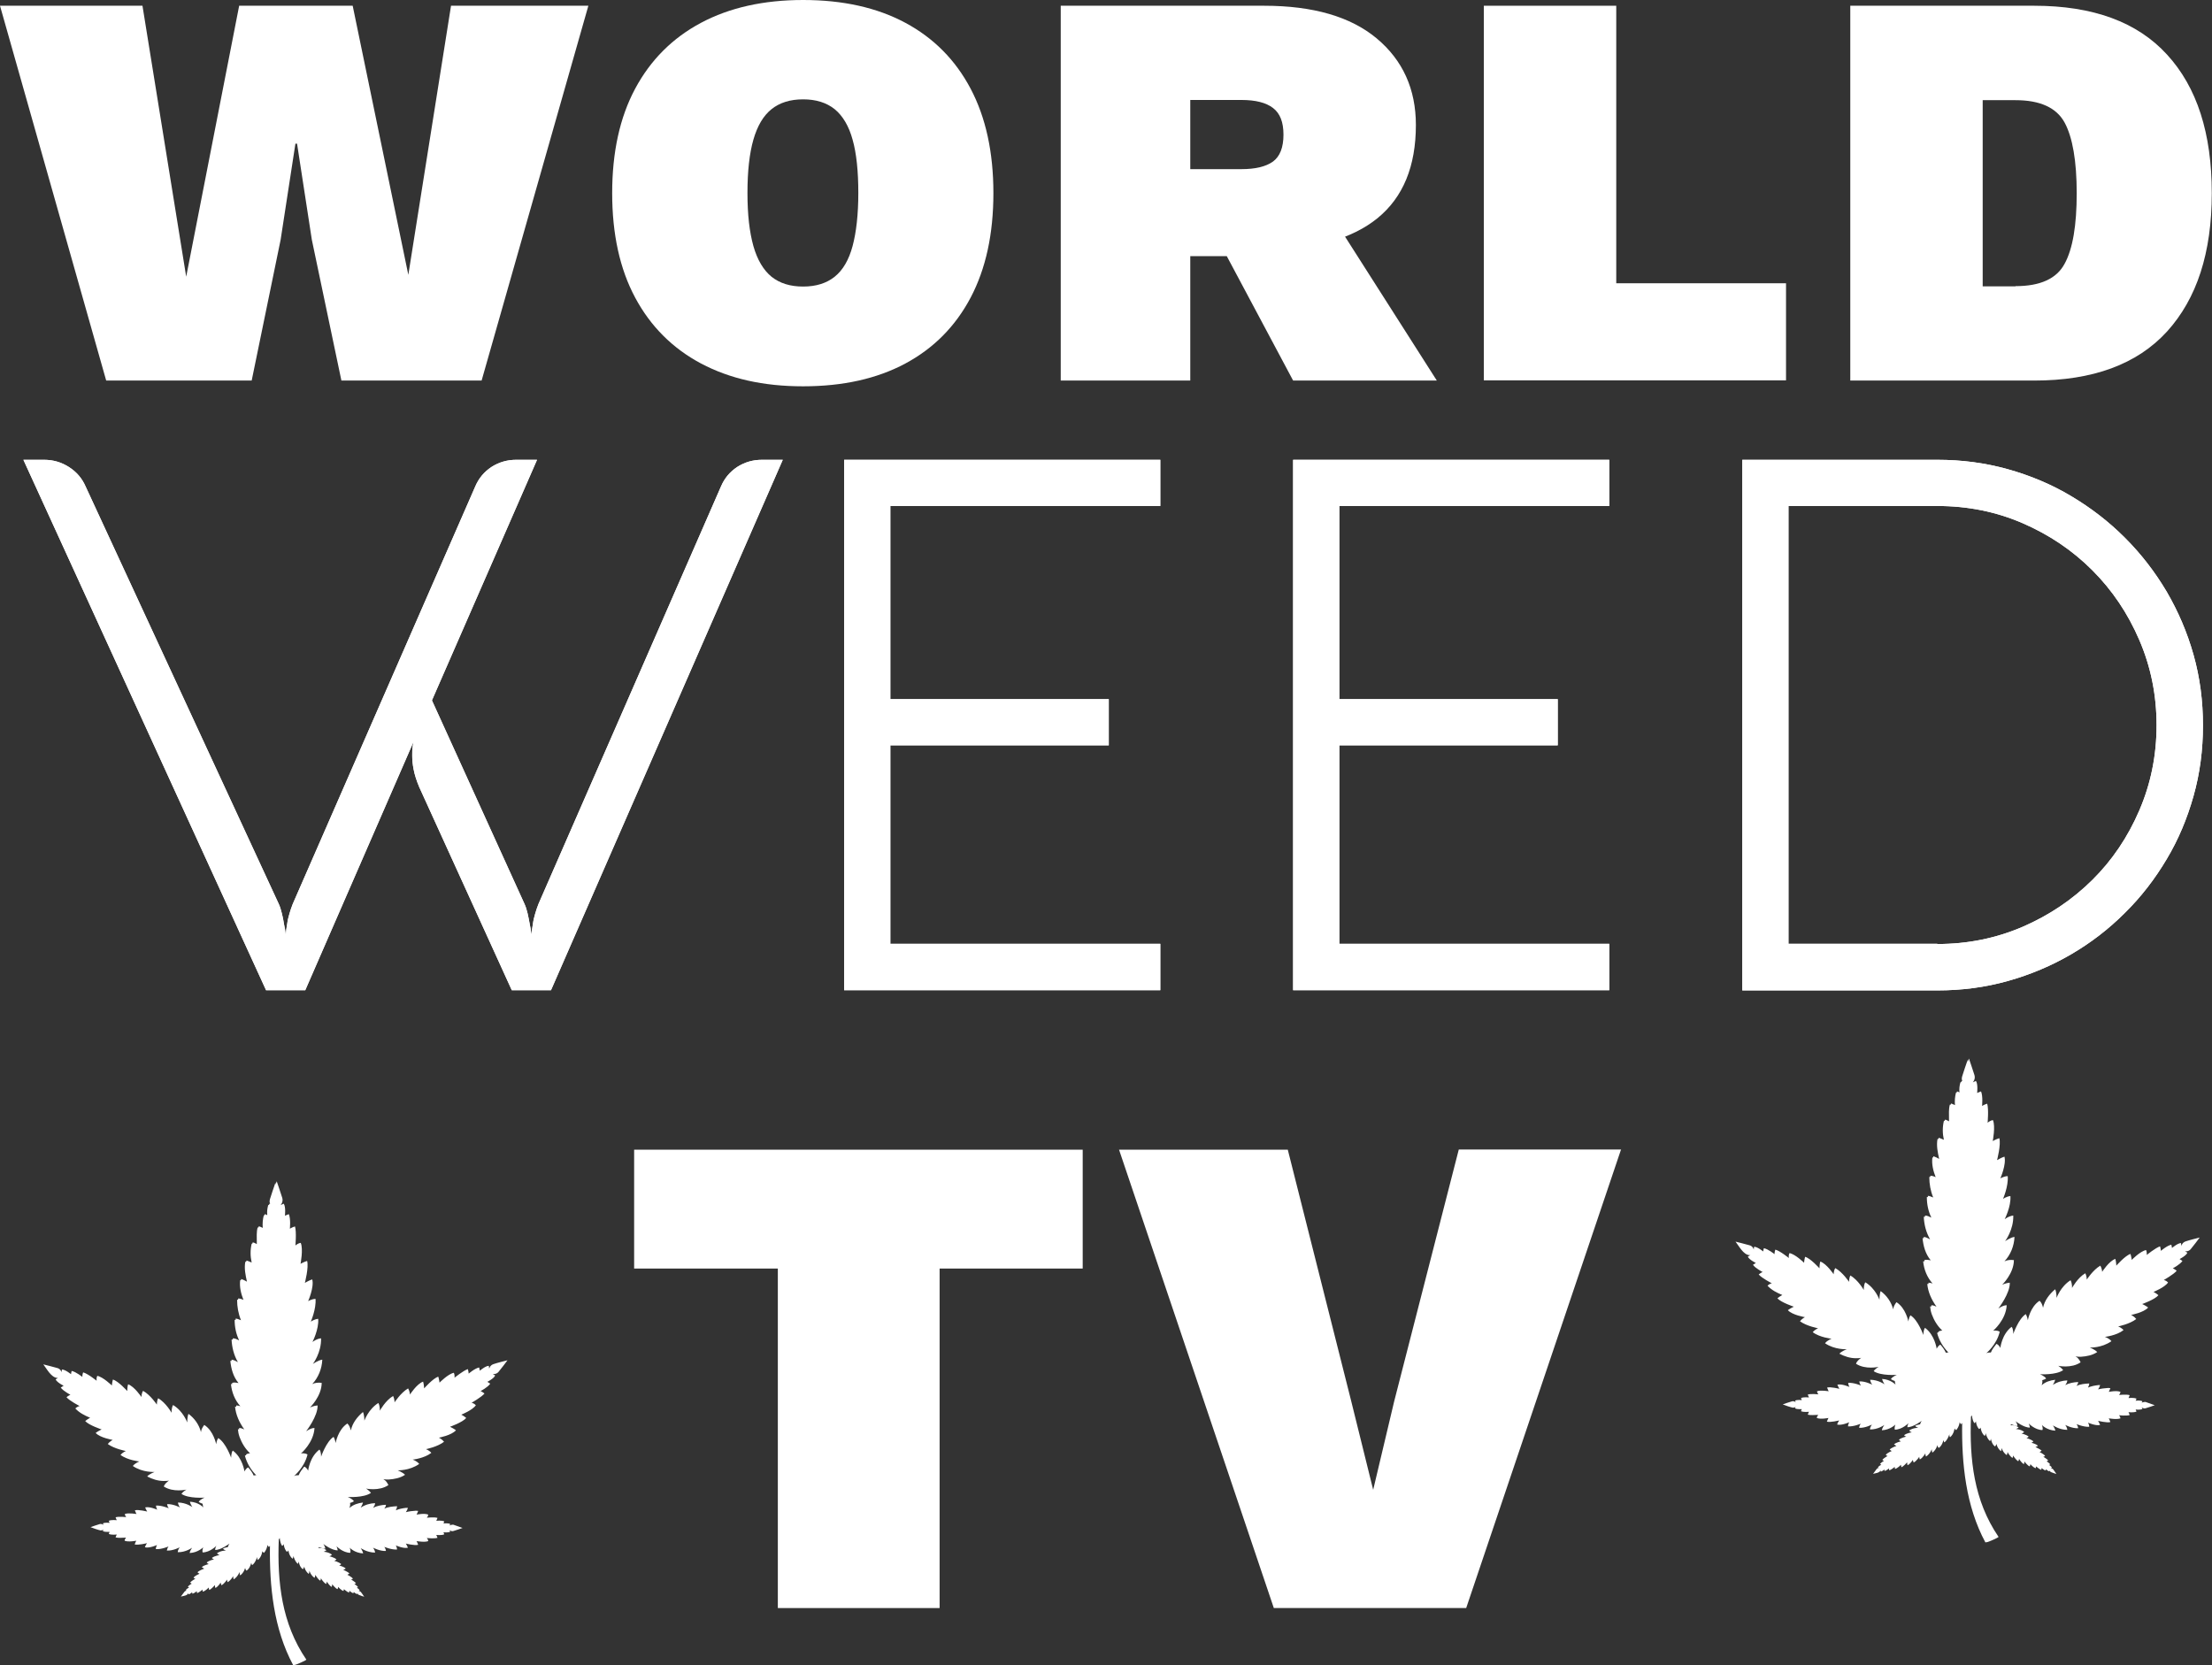 <?xml version="1.0" encoding="UTF-8"?>
<svg xmlns="http://www.w3.org/2000/svg" viewBox="0 0 107.75 81.12">
  <rect x="0" y="0" width="107.75" height="81.12" fill="#333333" stroke="none"/>
  <defs>
    <style>
      .cls-1 {
        fill: #fff;
      }

      .cls-2 {
        isolation: isolate;
      }

      .cls-3 {
        mix-blend-mode: multiply;
      }
    </style>
  </defs>
  <g class="cls-2">
    <g id="Layer_2">
      <g id="Cover">
        <g class="cls-3">
          <g>
            <path class="cls-1" d="M5.17,18.53L0,.28h6.94l2.13,13.2L11.65.28h5.53l2.71,13.11L21.97.28h6.69l-5.2,18.26h-6.83l-1.44-6.86-.72-4.68h-.08l-.72,4.68-1.41,6.86h-7.08Z"/>
            <path class="cls-1" d="M39.12,0c1.94,0,3.6.37,4.98,1.11,1.38.74,2.44,1.81,3.18,3.21.74,1.4,1.11,3.1,1.11,5.09s-.37,3.69-1.11,5.09c-.74,1.4-1.8,2.47-3.18,3.21-1.38.74-3.04,1.11-4.98,1.11s-3.57-.37-4.97-1.11c-1.39-.74-2.46-1.81-3.21-3.21-.75-1.4-1.12-3.1-1.12-5.09s.37-3.69,1.12-5.09c.75-1.4,1.82-2.47,3.21-3.21,1.39-.74,3.05-1.11,4.97-1.11ZM39.12,4.84c-.63,0-1.14.16-1.54.48-.4.32-.69.82-.88,1.48-.19.66-.29,1.53-.29,2.6s.1,1.91.29,2.59c.19.67.49,1.17.88,1.49.4.32.91.48,1.54.48s1.14-.16,1.54-.48c.4-.32.69-.82.87-1.49.18-.67.28-1.54.28-2.59s-.09-1.94-.28-2.6c-.18-.66-.48-1.16-.87-1.48-.4-.32-.91-.48-1.54-.48Z"/>
            <path class="cls-1" d="M61.58.28c2.38,0,4.21.53,5.48,1.59,1.27,1.06,1.91,2.47,1.91,4.22,0,2.01-.62,3.52-1.87,4.54-1.25,1.01-3.06,1.52-5.44,1.52l-.64.33h-3.04v6.06h-6.31V.28h9.9ZM60.47,8.24c.68,0,1.19-.12,1.54-.37.34-.25.51-.69.51-1.31s-.17-1.04-.51-1.3c-.34-.26-.85-.39-1.54-.39h-2.49v3.37h2.49ZM64.29,9.6l5.7,8.94h-7l-4.26-7.99,5.56-.94Z"/>
            <path class="cls-1" d="M78.73,13.8h8.27v4.73h-14.72V.28h6.45v13.53Z"/>
            <path class="cls-1" d="M99.09.28c2.86,0,5.02.79,6.47,2.38,1.46,1.59,2.18,3.84,2.18,6.75s-.73,5.14-2.18,6.74c-1.46,1.6-3.62,2.39-6.47,2.39h-8.96V.28h8.96ZM98.18,13.94c1.2,0,2-.36,2.39-1.09.4-.73.59-1.88.59-3.44s-.2-2.72-.59-3.44c-.4-.73-1.2-1.09-2.39-1.09h-1.6v9.07h1.6Z"/>
          </g>
          <g>
            <path class="cls-1" d="M52.74,56.01v5.79h-6.97v16.54h-7.88v-16.54h-7v-5.79h21.86Z"/>
            <path class="cls-1" d="M78.96,56.01l-7.54,22.33h-9.37l-7.54-22.33h8.22l3.08,12.21,1.08,4.36,1.02-4.3,3.15-12.28h7.92Z"/>
          </g>
          <path class="cls-1" d="M14.28,81.12c-.95-1.77-1.16-3.83-1.13-5.82l-.04.06c-.06-.01-.08-.1-.08-.1,0,0-.02.22-.17.39-.05-.02-.08-.08-.08-.08,0,0-.03.28-.22.43-.04-.04-.03-.15-.03-.15,0,0-.1.31-.25.4-.03-.05-.04-.12-.04-.12,0,0-.05.27-.23.39-.06-.05-.07-.14-.07-.14,0,0-.04.22-.24.37-.03-.06-.03-.17-.03-.17,0,0-.08.23-.28.36-.04-.07-.03-.16-.03-.16,0,0-.11.21-.27.3-.03-.06-.03-.13-.03-.13,0,0-.12.2-.27.28-.03-.05-.04-.13-.04-.13,0,0-.14.22-.26.26-.02-.05-.02-.14-.02-.14,0,0-.18.21-.28.24-.02-.06-.02-.12-.02-.12,0,0-.17.18-.29.2-.02-.05-.01-.1-.01-.1,0,0-.18.15-.27.17-.01-.04-.02-.09-.02-.09,0,0-.12.11-.21.12,0-.03-.01-.07-.01-.07,0,0-.11.1-.18.1,0-.02,0-.06,0-.06-.06.13-.25.14-.37.17.02-.03.13-.18.18-.24.05-.06.11-.04.11-.04,0,0-.03-.02-.05-.03.02-.06.16-.13.16-.13,0,0-.03-.02-.06-.04.05-.07.19-.15.19-.15,0,0-.05-.02-.08-.05.06-.08.26-.19.26-.19,0,0-.05,0-.09-.05.06-.1.29-.19.29-.19,0,0-.06-.03-.1-.07.07-.09.33-.18.33-.18,0,0-.08-.04-.12-.07.09-.1.34-.15.34-.15,0,0-.07-.03-.1-.08.13-.11.36-.15.36-.15,0,0-.07-.02-.11-.07.14-.11.38-.14.38-.14,0,0-.08-.02-.13-.09.2-.14.44-.13.44-.13,0,0-.11-.04-.15-.09.07-.05.15-.06.24-.08.04-.12.02-.06.08-.17,0,0-.42.32-.7.31,0-.1.06-.2.06-.2,0,0-.31.32-.67.32-.03-.12.03-.25.03-.25,0,0-.25.26-.66.28.01-.11.12-.26.12-.26,0,0-.31.23-.7.22,0-.13.1-.24.1-.24,0,0-.34.18-.63.16.01-.11.08-.2.08-.2,0,0-.34.15-.62.13,0-.1.06-.2.06-.2,0,0-.38.17-.59.11.02-.08.1-.2.1-.2,0,0-.43.11-.6.06.03-.09.08-.18.08-.18,0,0-.39.08-.57,0,0-.06.04-.1.07-.15h0c-.19.01-.09,0-.28.01-.08,0-.15,0-.23-.02.02-.07.06-.14.06-.14,0,0-.26.03-.39-.03.03-.07.01-.04.04-.1-.05,0-.03,0-.08,0h0s-.06,0-.06,0c-.13-.01-.08,0-.17-.03,0,0-.01,0-.02-.01,0-.03.04-.08.04-.08-.04.04-.1.05-.15.05-.17-.04-.33-.1-.49-.16.05-.02.34-.12.45-.15.11-.03.19.05.19.05,0,0-.03-.05-.04-.08.09-.06.33-.03.33-.03,0,0-.03-.06-.04-.1.13-.06.39-.03.39-.03,0,0-.04-.07-.06-.14.15-.05.52-.01.52-.01,0,0-.06-.06-.07-.15.17-.07.57,0,.57,0,0,0-.05-.09-.08-.18.17-.05.6.06.6.06,0,0-.07-.12-.1-.2.21-.06.59.11.59.11,0,0-.06-.1-.06-.2.27-.02.62.13.62.13,0,0-.07-.09-.08-.2.29-.02.63.16.63.16,0,0-.09-.11-.1-.24.39,0,.7.22.7.22,0,0-.1-.15-.12-.26.42.02.66.28.66.28-.03-.06-.03-.12-.04-.18-.13-.05-.07-.02-.19-.09.06-.12.29-.21.29-.21,0,0-.78.06-1.13-.18.08-.12.24-.21.24-.21,0,0-.64.15-1.1-.15.04-.13.15-.21.25-.29-.08.02-.17.02-.26.02-.28,0-.55-.09-.8-.22.1-.12.36-.22.36-.22,0,0-.58.04-1.06-.29.12-.15.32-.22.32-.22,0,0-.58-.06-.92-.32.1-.12.26-.19.26-.19,0,0-.55-.1-.88-.34.09-.12.24-.2.24-.2,0,0-.61-.1-.83-.34.1-.08.29-.17.29-.17,0,0-.63-.21-.8-.41.16-.12.08-.06.24-.16-.27-.11-.52-.24-.72-.45.09-.1.21-.12.21-.12,0,0-.49-.25-.64-.43.08-.07.19-.12.19-.12,0,0-.35-.18-.47-.35.06-.04.14-.09.14-.09,0,0-.33-.16-.39-.31.04-.03.12-.07.12-.07,0,0,0,0,0,0-.02,0-.03,0-.05,0-.29-.03-.5-.44-.67-.66.08.02.52.13.69.18.17.05.2.21.2.21,0,0,0-.09.02-.14.16,0,.44.23.44.23,0,0,.01-.1.03-.16.21.04.52.29.52.29,0,0,0-.12.04-.22.23.06.66.41.66.41,0,0-.03-.12.03-.24.28.05.71.47.71.47,0,0,.01-.15.05-.29.26.07.7.56.7.56,0,0,0-.21.04-.33.31.11.65.62.65.62,0,0,0-.18.08-.3.36.2.67.67.67.67,0,0,0-.17.06-.31.38.21.66.71.66.71,0,0-.02-.21.07-.38.5.3.69.85.69.85,0,0,0-.27.06-.42.29.21.52.53.61.89.01-.13.08-.24.16-.35.46.29.58.94.58.94,0,0,.02-.18.1-.3.37.22.63.96.63.96,0,0,0-.25.08-.35.48.35.57,1.02.57,1.02,0,0,.06-.15.18-.2.11.12.21.26.27.4.04-.02.09-.02.13-.02l-.03-.02c-.25-.26-.44-.58-.53-.93.02-.01.04-.02.06-.03v-.03c.05-.04.12-.05.19-.06-.24-.22-.4-.5-.51-.79-.06-.18-.06-.22-.08-.38h.06s0-.06,0-.06c.09,0,.17.03.25.07-.24-.34-.41-.7-.45-1.11h.06s0-.06,0-.06c.07,0,.14.02.2.04-.27-.3-.42-.68-.46-1.08h.06s0-.06,0-.06c.1-.03.21-.01.31.01-.26-.31-.36-.69-.4-1.08h.06s0-.06,0-.06c.11.01.21.07.31.12-.2-.34-.29-.72-.31-1.1h.06s0-.06,0-.06c.11,0,.21.05.31.1-.15-.31-.22-.65-.22-1h.05s0-.06,0-.06c.09,0,.17.05.26.08-.13-.32-.19-.66-.19-1h.05s0-.06,0-.06c.09,0,.18.03.26.07-.12-.31-.2-.63-.16-.96h.04s.01-.06.01-.06c.19.08.1.03.28.13-.07-.32-.14-.64-.08-.97h.04s0,0,.02-.06c.17.06.09.03.25.1-.07-.31-.07-.62,0-.92h.03s0,0,0,0l.02-.06c.07,0,.14.05.2.08,0-.04,0-.08,0-.11,0-.23-.02-.48.04-.7h.04s.01-.03.02-.06c.07.02.12.05.19.08-.02-.21,0-.42.05-.61h.03s.01-.04.02-.06c.04.01.08.03.12.05-.02-.16,0-.32.04-.47,0-.01.01-.02.02-.03h.02s.02-.04.03-.06h.03c-.04-.06-.03-.14-.01-.22.08-.27.18-.54.27-.81v.1c.04-.11.02-.05.06-.16.03.09.21.61.27.81.06.2-.08.35-.08.35,0,0,.1-.05.15-.07.11.15.06.59.06.59,0,0,.1-.05.19-.08.1.24.05.71.05.71,0,0,.13-.08.25-.11.08.27.02.93.02.93,0,0,.11-.11.26-.13.13.31-.01,1.02-.01,1.02,0,0,.16-.09.32-.14.09.31-.11,1.07-.11,1.07,0,0,.22-.13.36-.17.1.38-.2,1.06-.2,1.06,0,0,.18-.11.36-.11.04.49-.23,1.11-.23,1.11,0,0,.16-.12.36-.14.04.51-.28,1.13-.28,1.13,0,0,.2-.16.42-.18.02.7-.4,1.25-.4,1.25,0,0,.27-.19.46-.21-.02.44-.19.87-.49,1.19.14-.07.3-.08.46-.06,0,.65-.57,1.2-.57,1.2,0,0,.19-.09.37-.1.02.52-.56,1.26-.56,1.26,0,0,.24-.17.41-.16-.04.72-.66,1.24-.66,1.24,0,0,.18-.04.32.05-.15.64-.66,1.05-.66,1.05.07-.04.15-.04.23-.04.06-.16.17-.29.27-.42.13.05.19.2.19.2,0,0,.07-.67.55-1.03.09.1.08.35.08.35,0,0,.25-.74.61-.97.07.12.1.3.1.3,0,0,.11-.65.57-.95.1.09.14.22.17.34.08-.37.31-.66.59-.9.07.14.07.42.07.42,0,0,.19-.55.68-.86.09.17.07.38.07.38,0,0,.28-.51.65-.72.07.14.07.31.07.31,0,0,.3-.47.66-.68.08.13.09.3.09.3,0,0,.33-.52.64-.63.04.12.05.33.05.33,0,0,.44-.5.69-.57.04.13.06.29.06.29,0,0,.42-.43.7-.48.05.12.03.24.03.24,0,0,.43-.35.65-.42.03.1.04.22.04.22,0,0,.3-.26.51-.3.02.07.03.16.03.16,0,0,.28-.24.44-.24.01.05.02.14.02.14,0,0,.03-.16.2-.22.17-.06.61-.17.69-.19-.05.07-.32.43-.44.57-.11.13-.28.1-.28.1,0,0,.08.04.12.07-.06.15-.38.31-.38.31,0,0,.08.05.14.09-.12.18-.47.36-.47.36,0,0,.11.05.19.12-.15.18-.63.45-.63.45,0,0,.12.02.21.12-.16.24-.71.46-.71.46,0,0,.14.07.24.16-.17.21-.79.43-.79.43,0,0,.19.09.29.17-.22.25-.83.36-.83.36,0,0,.16.08.25.2-.32.25-.88.36-.88.36,0,0,.16.06.26.18-.34.27-.91.33-.91.33,0,0,.2.06.32.21-.48.34-1.05.31-1.05.31,0,0,.25.1.36.22-.24.16-.52.21-.8.23-.09,0-.17,0-.26-.02.12.06.19.17.25.29-.45.31-1.09.17-1.09.17,0,0,.15.09.24.21-.35.25-1.13.2-1.13.2,0,0,.23.09.3.21-.06.04-.12.06-.19.08.02.08,0,.17-.03.25.18-.17.42-.24.66-.27h0c-.02.09-.07.17-.11.25h0c.21-.14.45-.21.7-.22,0,.09-.05.16-.1.23h0c.19-.1.41-.14.63-.15,0,.07-.04.13-.08.19h0c.19-.09.41-.11.62-.12,0,.07-.03.13-.06.2h0c.16-.07.33-.1.5-.12h.09c-.06.15-.02.08-.1.21.15-.04.32-.06.48-.07h0s.08,0,.12.01c-.03.09-.08.18-.08.18,0,0,.39-.08.57,0-.01.09-.07.15-.07.15,0,0,.37-.04.52.01-.02.07-.06.14-.06.14,0,0,.26-.03.39.03-.01.05-.04.1-.04.1,0,0,.24-.03.33.03-.02.05-.01.03-.04.08.04-.04.1-.04.15-.05h.04c.11.04.4.14.45.16-.05.02-.34.12-.45.15-.11.03-.19-.05-.19-.05,0,0,.03.05.04.08-.09.06-.33.03-.33.03,0,0,.03.06.04.1-.13.06-.39.03-.39.03,0,0,.04.07.06.14-.15.05-.52.01-.52.01,0,0,.06.06.07.15-.17.07-.57,0-.57,0,0,0,.05.09.08.18-.17.05-.6-.06-.6-.06,0,0,.07.12.1.2-.21.06-.59-.11-.59-.11,0,0,.06.1.06.2-.27.02-.62-.13-.62-.13,0,0,.07.09.08.2-.29.02-.63-.16-.63-.16,0,0,.09.11.1.24-.39,0-.7-.22-.7-.22,0,0,.1.15.12.26-.42-.02-.66-.28-.66-.28,0,0,.07.14.03.25-.36,0-.67-.32-.67-.32,0,0,.05.11.06.2-.29.01-.7-.31-.7-.31,0,0,.1.14.09.23-.1,0-.2-.04-.29-.08-.04.03-.02.02-.06.05,0,0,.21-.04.41.1-.04.05-.14.08-.14.08,0,0,.23,0,.41.14-.05.06-.13.08-.13.08,0,0,.22.04.35.15-.04.05-.11.07-.11.07,0,0,.21.05.34.16-.04.05-.1.07-.1.07,0,0,.24.05.32.15-.04.03-.12.06-.12.06,0,0,.24.1.3.18-.04.03-.1.06-.1.06,0,0,.21.1.27.19-.04.04-.09.04-.09.04,0,0,.19.11.24.18-.03.03-.08.04-.08.04,0,0,.13.08.18.15-.02.02-.06.03-.06.03,0,0,.12.07.14.13-.01.01-.05.03-.05.03,0,0,.06,0,.11.05.04.05.14.2.16.23-.03-.01-.2-.06-.26-.09-.06-.02-.07-.09-.07-.09,0,0,0,.04-.01.05-.06,0-.17-.1-.17-.1,0,0,0,.04-.02.06-.08-.02-.19-.12-.19-.12,0,0,0,.05-.02.09-.09-.03-.25-.17-.25-.17,0,0,0,.05-.02.09-.11-.03-.26-.2-.26-.2,0,0,0,.06-.03.11-.1-.03-.26-.24-.26-.24,0,0,0,.08-.02.13-.12-.05-.24-.26-.24-.26,0,0,0,.07-.04.12-.14-.09-.25-.28-.25-.28,0,0,0,.07-.03.12-.14-.09-.24-.29-.24-.29,0,0,0,.08-.04.15-.19-.13-.25-.35-.25-.35,0,0,0,.11-.03.16-.19-.15-.22-.36-.22-.36,0,0-.02.09-.07.13-.17-.12-.2-.38-.2-.38,0,0-.01.07-.04.12-.14-.1-.22-.39-.22-.39,0,0,0,.1-.04.14-.18-.15-.2-.41-.2-.41,0,0-.03.06-.08.07-.14-.16-.15-.38-.15-.38,0,0-.02.08-.08.09-.12-.19-.11-.39-.11-.39,0,.03-.03.05-.05.07-.08,2.09.14,4.1,1.34,5.86.05.02-.53.27-.56.26Z"/>
          <path class="cls-1" d="M96.71,75.14c-.95-1.77-1.16-3.83-1.13-5.82l-.04.06c-.06-.01-.08-.1-.08-.1,0,0-.02.22-.17.39-.05-.02-.08-.08-.08-.08,0,0-.03.28-.22.43-.04-.04-.03-.15-.03-.15,0,0-.1.31-.25.4-.03-.05-.04-.12-.04-.12,0,0-.05.27-.23.39-.06-.05-.07-.14-.07-.14,0,0-.04.22-.24.37-.03-.06-.03-.17-.03-.17,0,0-.08.23-.28.36-.04-.07-.03-.16-.03-.16,0,0-.11.21-.27.3-.03-.06-.03-.13-.03-.13,0,0-.12.2-.27.28-.03-.05-.04-.13-.04-.13,0,0-.14.22-.26.26-.02-.05-.02-.14-.02-.14,0,0-.18.21-.28.24-.02-.06-.02-.12-.02-.12,0,0-.17.18-.29.2-.02-.05-.01-.1-.01-.1,0,0-.18.15-.27.17-.01-.04-.02-.09-.02-.09,0,0-.12.11-.21.12,0-.03-.01-.07-.01-.07,0,0-.11.1-.18.1,0-.02,0-.06,0-.06-.06.13-.25.14-.37.17.02-.03.13-.18.18-.24.05-.06.11-.04.11-.04,0,0-.03-.02-.05-.03.02-.06.16-.13.16-.13,0,0-.03-.02-.06-.04.05-.07.19-.15.19-.15,0,0-.05-.02-.08-.05.06-.08.26-.19.26-.19,0,0-.05,0-.09-.05.06-.1.29-.19.29-.19,0,0-.06-.03-.1-.07.07-.09.33-.18.33-.18,0,0-.08-.04-.12-.07.09-.1.34-.15.34-.15,0,0-.07-.03-.1-.08.13-.11.36-.15.36-.15,0,0-.07-.02-.11-.07.14-.11.38-.14.38-.14,0,0-.08-.02-.13-.09.2-.14.44-.13.44-.13,0,0-.11-.04-.15-.09.07-.05.15-.06.24-.08.04-.12.02-.06.08-.17,0,0-.42.32-.7.31,0-.1.06-.2.06-.2,0,0-.31.32-.67.32-.03-.12.03-.25.03-.25,0,0-.25.26-.66.28.01-.11.12-.26.12-.26,0,0-.31.23-.7.22,0-.13.1-.24.1-.24,0,0-.34.18-.63.16.01-.11.08-.2.08-.2,0,0-.34.15-.62.13,0-.1.06-.2.06-.2,0,0-.38.17-.59.11.02-.08.1-.2.1-.2,0,0-.43.11-.6.06.03-.09.08-.18.08-.18,0,0-.39.08-.57,0,0-.06.04-.1.07-.15h0c-.19.01-.09,0-.28.01-.08,0-.15,0-.23-.02.02-.07.06-.14.06-.14,0,0-.26.03-.39-.03.03-.07.01-.04.04-.1-.05,0-.03,0-.08,0h0s-.06,0-.06,0c-.13-.01-.08,0-.17-.03,0,0-.01,0-.02-.01,0-.03.04-.08.04-.08-.04.04-.1.05-.15.05-.17-.04-.33-.1-.49-.16.05-.02.34-.12.45-.15.11-.03.19.05.19.05,0,0-.03-.05-.04-.08.09-.06.33-.03.33-.03,0,0-.03-.06-.04-.1.13-.06.39-.03.39-.03,0,0-.04-.07-.06-.14.15-.05.52-.01.52-.01,0,0-.06-.06-.07-.15.17-.07.57,0,.57,0,0,0-.05-.09-.08-.18.17-.05.6.06.6.06,0,0-.07-.12-.1-.2.21-.06.59.11.59.11,0,0-.06-.1-.06-.2.27-.02.62.13.62.13,0,0-.07-.09-.08-.2.29-.02.63.16.63.16,0,0-.09-.11-.1-.24.39,0,.7.22.7.22,0,0-.1-.15-.12-.26.42.02.66.28.66.28-.03-.06-.03-.12-.04-.18-.13-.05-.07-.02-.19-.09.06-.12.29-.21.29-.21,0,0-.78.06-1.13-.18.08-.12.24-.21.24-.21,0,0-.64.15-1.1-.15.04-.13.15-.21.25-.29-.08.02-.17.02-.26.02-.28,0-.55-.09-.8-.22.1-.12.36-.22.36-.22,0,0-.58.04-1.06-.29.12-.15.32-.22.32-.22,0,0-.58-.06-.92-.32.1-.12.26-.19.26-.19,0,0-.55-.1-.88-.34.09-.12.24-.2.24-.2,0,0-.61-.1-.83-.34.1-.08.29-.17.29-.17,0,0-.63-.21-.8-.41.16-.12.08-.06.24-.16-.27-.11-.52-.24-.72-.45.09-.1.21-.12.21-.12,0,0-.49-.25-.64-.43.08-.07.19-.12.19-.12,0,0-.35-.18-.47-.35.06-.04.14-.09.14-.09,0,0-.33-.16-.39-.31.04-.03.12-.07.12-.07,0,0,0,0,0,0-.02,0-.03,0-.05,0-.29-.03-.5-.44-.67-.66.08.02.52.13.69.18.17.05.2.21.2.21,0,0,0-.09.02-.14.16,0,.44.23.44.23,0,0,.01-.1.03-.16.21.04.52.29.52.29,0,0,0-.12.04-.22.23.06.66.41.66.41,0,0-.03-.12.03-.24.28.05.71.47.71.47,0,0,.01-.15.05-.29.26.07.7.56.7.56,0,0,0-.21.04-.33.31.11.65.62.65.62,0,0,0-.18.08-.3.36.2.67.67.67.67,0,0,0-.17.06-.31.38.21.66.71.66.71,0,0-.02-.21.07-.38.5.3.69.85.69.85,0,0,0-.27.06-.42.29.21.52.53.61.89.01-.13.08-.24.16-.35.46.29.58.94.58.94,0,0,.02-.18.1-.3.37.22.63.96.63.96,0,0,0-.25.08-.35.48.35.57,1.02.57,1.02,0,0,.06-.15.18-.2.11.12.21.26.27.4.04-.02.09-.02.13-.02l-.03-.02c-.25-.26-.44-.58-.53-.93.02-.01.04-.02.06-.03v-.03c.05-.04.12-.05.19-.06-.24-.22-.4-.5-.51-.79-.06-.18-.06-.22-.08-.38h.06s0-.06,0-.06c.09,0,.17.03.25.07-.24-.34-.41-.7-.45-1.11h.06s0-.06,0-.06c.07,0,.14.02.2.04-.27-.3-.42-.68-.46-1.08h.06s0-.06,0-.06c.1-.03.21-.01.31.01-.26-.31-.36-.69-.4-1.08h.06s0-.06,0-.06c.11.01.21.07.31.12-.2-.34-.29-.72-.31-1.1h.06s0-.06,0-.06c.11,0,.21.05.31.1-.15-.31-.22-.65-.22-1h.05s0-.06,0-.06c.09,0,.17.05.26.08-.13-.32-.19-.66-.19-1h.05s0-.06,0-.06c.09,0,.18.03.26.07-.12-.31-.2-.63-.16-.96h.04s.01-.06.01-.06c.19.08.1.03.28.13-.07-.32-.14-.64-.08-.97h.04s0,0,.02-.06c.17.06.09.03.25.1-.07-.31-.07-.62,0-.92h.03s0,0,0,0l.02-.06c.07,0,.14.05.2.08,0-.04,0-.08,0-.11,0-.23-.02-.48.04-.7h.04s.01-.03.02-.06c.07.02.12.05.19.08-.02-.21,0-.42.05-.61h.03s.01-.04.02-.06c.04.01.08.03.12.05-.02-.16,0-.32.04-.47,0-.01.01-.02.02-.03h.02s.02-.04.03-.06h.03c-.04-.06-.03-.14-.01-.22.08-.27.18-.54.27-.81v.1c.04-.11.02-.05.06-.16.03.09.21.61.27.81.06.2-.08.35-.08.35,0,0,.1-.05.15-.07.11.15.06.59.06.59,0,0,.1-.05.19-.08.1.24.05.71.05.71,0,0,.13-.08.25-.11.08.27.02.93.02.93,0,0,.11-.11.26-.13.13.31-.01,1.02-.01,1.02,0,0,.16-.09.32-.14.09.31-.11,1.07-.11,1.07,0,0,.22-.13.36-.17.1.38-.2,1.06-.2,1.06,0,0,.18-.11.36-.11.04.49-.23,1.11-.23,1.11,0,0,.16-.12.36-.14.04.51-.28,1.13-.28,1.13,0,0,.2-.16.42-.18.02.7-.4,1.25-.4,1.25,0,0,.27-.19.46-.21-.02.44-.19.87-.49,1.19.14-.07.3-.08.46-.06,0,.65-.57,1.2-.57,1.2,0,0,.19-.09.37-.1.02.52-.56,1.26-.56,1.26,0,0,.24-.17.41-.16-.04.72-.66,1.24-.66,1.24,0,0,.18-.04.32.05-.15.64-.66,1.05-.66,1.05.07-.04.15-.04.23-.04.06-.16.17-.29.27-.42.13.05.19.2.19.2,0,0,.07-.67.55-1.03.09.1.08.35.08.35,0,0,.25-.74.61-.97.07.12.1.3.1.3,0,0,.11-.65.57-.95.1.09.14.22.17.34.08-.37.31-.66.59-.9.07.14.07.42.07.42,0,0,.19-.55.68-.86.09.17.07.38.07.38,0,0,.28-.51.65-.72.07.14.07.31.07.31,0,0,.3-.47.66-.68.08.13.09.3.09.3,0,0,.33-.52.64-.63.04.12.05.33.05.33,0,0,.44-.5.69-.57.04.13.06.29.06.29,0,0,.42-.43.7-.48.05.12.03.24.03.24,0,0,.43-.35.65-.42.03.1.04.22.04.22,0,0,.3-.26.51-.3.02.07.03.16.03.16,0,0,.28-.24.44-.24.01.05.02.14.02.14,0,0,.03-.16.2-.22.17-.06.61-.17.69-.19-.05.07-.32.43-.44.57-.11.13-.28.1-.28.1,0,0,.08.04.12.07-.06.15-.38.31-.38.31,0,0,.08.05.14.09-.12.18-.47.36-.47.36,0,0,.11.05.19.12-.15.18-.63.45-.63.45,0,0,.12.02.21.12-.16.24-.71.46-.71.46,0,0,.14.07.24.16-.17.21-.79.43-.79.43,0,0,.19.09.29.17-.22.25-.83.36-.83.36,0,0,.16.08.25.2-.32.25-.88.36-.88.36,0,0,.16.06.26.18-.34.27-.91.33-.91.33,0,0,.2.06.32.21-.48.34-1.05.31-1.05.31,0,0,.25.1.36.22-.24.16-.52.21-.8.23-.09,0-.17,0-.26-.02.12.06.19.17.25.29-.45.31-1.09.17-1.09.17,0,0,.15.09.24.21-.35.25-1.13.2-1.13.2,0,0,.23.09.3.21-.06.04-.12.06-.19.08.02.08,0,.17-.03.25.18-.17.42-.24.66-.27h0c-.02.09-.07.17-.11.25h0c.21-.14.45-.21.7-.22,0,.09-.05.16-.1.23h0c.19-.1.41-.14.63-.15,0,.07-.04.13-.08.19h0c.19-.09.41-.11.62-.12,0,.07-.03.13-.06.2h0c.16-.07.33-.1.5-.12h.09c-.06.15-.02.08-.1.21.15-.04.32-.06.48-.07h0s.08,0,.12.01c-.03.09-.08.18-.08.18,0,0,.39-.08.57,0-.01.09-.07.15-.07.15,0,0,.37-.04.52.01-.02.07-.06.14-.06.14,0,0,.26-.03.39.03-.01.05-.04.1-.04.1,0,0,.24-.03.33.03-.02.05-.01.03-.04.08.04-.04.1-.04.15-.05h.04c.11.04.4.14.45.16-.05.02-.34.12-.45.15-.11.03-.19-.05-.19-.05,0,0,.03.05.04.08-.09.06-.33.03-.33.03,0,0,.03.06.04.1-.13.06-.39.03-.39.03,0,0,.04.07.06.14-.15.05-.52.01-.52.01,0,0,.06.06.07.15-.17.07-.57,0-.57,0,0,0,.05.09.08.18-.17.05-.6-.06-.6-.06,0,0,.07.12.1.2-.21.06-.59-.11-.59-.11,0,0,.06.1.06.2-.27.02-.62-.13-.62-.13,0,0,.07.09.08.2-.29.02-.63-.16-.63-.16,0,0,.09.11.1.24-.39,0-.7-.22-.7-.22,0,0,.1.15.12.26-.42-.02-.66-.28-.66-.28,0,0,.07.14.03.25-.36,0-.67-.32-.67-.32,0,0,.05.11.06.2-.29.01-.7-.31-.7-.31,0,0,.1.14.09.23-.1,0-.2-.04-.29-.08-.04.03-.02.02-.06.05,0,0,.21-.04.41.1-.04.05-.14.08-.14.08,0,0,.23,0,.41.14-.05.06-.13.08-.13.08,0,0,.22.04.35.15-.04.05-.11.07-.11.07,0,0,.21.05.34.16-.04.05-.1.07-.1.07,0,0,.24.05.32.15-.04.03-.12.06-.12.06,0,0,.24.1.3.18-.04.03-.1.06-.1.06,0,0,.21.1.27.19-.04.04-.09.04-.09.04,0,0,.19.11.24.18-.03.03-.08.04-.08.04,0,0,.13.08.18.15-.02.02-.06.03-.06.03,0,0,.12.07.14.13-.01.01-.05.03-.05.03,0,0,.06,0,.11.05.04.05.14.2.16.23-.03-.01-.2-.06-.26-.09-.06-.02-.07-.09-.07-.09,0,0,0,.04-.01.05-.06,0-.17-.1-.17-.1,0,0,0,.04-.02.06-.08-.02-.19-.12-.19-.12,0,0,0,.05-.02.09-.09-.03-.25-.17-.25-.17,0,0,0,.05-.02.09-.11-.03-.26-.2-.26-.2,0,0,0,.06-.03.11-.1-.03-.26-.24-.26-.24,0,0,0,.08-.02.13-.12-.05-.24-.26-.24-.26,0,0,0,.07-.04.12-.14-.09-.25-.28-.25-.28,0,0,0,.07-.03.12-.14-.09-.24-.29-.24-.29,0,0,0,.08-.04.15-.19-.13-.25-.35-.25-.35,0,0,0,.11-.03.16-.19-.15-.22-.36-.22-.36,0,0-.02.09-.07.13-.17-.12-.2-.38-.2-.38,0,0-.01.07-.04.12-.14-.1-.22-.39-.22-.39,0,0,0,.1-.04.14-.18-.15-.2-.41-.2-.41,0,0-.03.06-.08.07-.14-.16-.15-.38-.15-.38,0,0-.02.08-.08.09-.12-.19-.11-.39-.11-.39,0,.03-.03.05-.05.07-.08,2.09.14,4.1,1.34,5.86.05.02-.53.27-.56.26Z"/>
          <g>
            <path class="cls-1" d="M13.58,44.04c.06.13.11.29.15.46s.08.34.1.5c.04.18.07.36.09.54.01-.18.04-.36.07-.54.02-.16.06-.32.11-.49s.1-.32.16-.47l8.89-20.34c.17-.4.43-.71.79-.95.36-.23.76-.35,1.21-.35h1.01l-5.12,11.72,4.51,9.92c.06.13.11.29.15.46.04.17.07.34.1.5.04.18.07.36.09.54.01-.18.04-.36.07-.54.02-.16.06-.32.11-.49.05-.17.1-.32.16-.47l8.89-20.34c.17-.4.43-.71.79-.95.36-.23.76-.35,1.21-.35h1.01l-11.29,25.84h-1.91l-4.51-9.9c-.13-.31-.22-.59-.27-.85-.05-.25-.07-.48-.07-.68,0-.17,0-.31.02-.42.01-.11.03-.2.05-.27l-5.28,12.12h-1.91L1.14,22.4h1.01c.44,0,.85.12,1.22.36.37.24.63.55.8.94l9.41,20.34Z"/>
            <path class="cls-1" d="M56.52,48.24h-15.4v-25.84h15.4v2.25h-13.15v9.41h10.64v2.25h-10.64v9.67h13.15v2.25Z"/>
            <path class="cls-1" d="M78.39,48.24h-15.4v-25.84h15.4v2.25h-13.15v9.41h10.64v2.25h-10.64v9.67h13.15v2.25Z"/>
            <path class="cls-1" d="M84.87,48.24v-25.84h9.5c1.19,0,2.33.15,3.44.46,1.1.31,2.13.74,3.08,1.31.96.57,1.83,1.24,2.62,2.03.79.79,1.46,1.66,2.03,2.62.56.96,1,1.98,1.31,3.08s.46,2.24.46,3.44-.15,2.34-.46,3.44-.74,2.13-1.31,3.08c-.57.96-1.24,1.83-2.03,2.61-.79.79-1.66,1.46-2.62,2.02-.96.56-1.98.99-3.08,1.3-1.1.31-2.25.46-3.44.46h-9.5ZM94.37,45.99c1.48,0,2.86-.28,4.16-.84,1.29-.56,2.42-1.32,3.39-2.28.97-.96,1.73-2.09,2.29-3.39.56-1.3.84-2.68.84-4.15s-.28-2.85-.84-4.15c-.56-1.3-1.32-2.43-2.29-3.4-.97-.97-2.1-1.73-3.39-2.29-1.29-.56-2.68-.84-4.16-.84h-7.25v21.33h7.25Z"/>
          </g>
          <g>
            <path class="cls-1" d="M13.58,44.04c.06.13.11.29.15.46s.08.34.1.5c.04.18.07.36.09.54.01-.18.04-.36.07-.54.02-.16.06-.32.11-.49s.1-.32.16-.47l8.89-20.34c.17-.4.43-.71.79-.95.36-.23.76-.35,1.21-.35h1.01l-5.12,11.72,4.51,9.92c.06.13.11.29.15.46.04.17.07.34.1.5.04.18.07.36.09.54.01-.18.04-.36.07-.54.02-.16.06-.32.11-.49.05-.17.1-.32.16-.47l8.89-20.34c.17-.4.43-.71.79-.95.36-.23.76-.35,1.21-.35h1.01l-11.29,25.84h-1.91l-4.51-9.9c-.13-.31-.22-.59-.27-.85-.05-.25-.07-.48-.07-.68,0-.17,0-.31.02-.42.01-.11.03-.2.05-.27l-5.28,12.12h-1.91L1.14,22.4h1.01c.44,0,.85.12,1.22.36.37.24.63.55.8.94l9.41,20.34Z"/>
            <path class="cls-1" d="M56.52,48.24h-15.4v-25.84h15.4v2.25h-13.15v9.41h10.64v2.25h-10.64v9.67h13.15v2.25Z"/>
            <path class="cls-1" d="M78.39,48.24h-15.4v-25.84h15.4v2.25h-13.15v9.41h10.64v2.25h-10.64v9.67h13.15v2.25Z"/>
            <path class="cls-1" d="M84.87,48.24v-25.84h9.5c1.19,0,2.33.15,3.44.46,1.1.31,2.13.74,3.08,1.31.96.57,1.83,1.24,2.62,2.03.79.79,1.46,1.66,2.03,2.62.56.96,1,1.98,1.31,3.08s.46,2.24.46,3.44-.15,2.34-.46,3.44-.74,2.13-1.31,3.08c-.57.96-1.24,1.83-2.03,2.61-.79.79-1.66,1.46-2.62,2.02-.96.56-1.98.99-3.08,1.3-1.1.31-2.25.46-3.44.46h-9.5ZM94.37,45.99c1.48,0,2.86-.28,4.16-.84,1.29-.56,2.42-1.32,3.39-2.28.97-.96,1.73-2.09,2.29-3.39.56-1.3.84-2.68.84-4.15s-.28-2.85-.84-4.15c-.56-1.3-1.32-2.43-2.29-3.4-.97-.97-2.1-1.73-3.39-2.29-1.29-.56-2.68-.84-4.16-.84h-7.25v21.33h7.25Z"/>
          </g>
        </g>
      </g>
    </g>
  </g>
</svg>